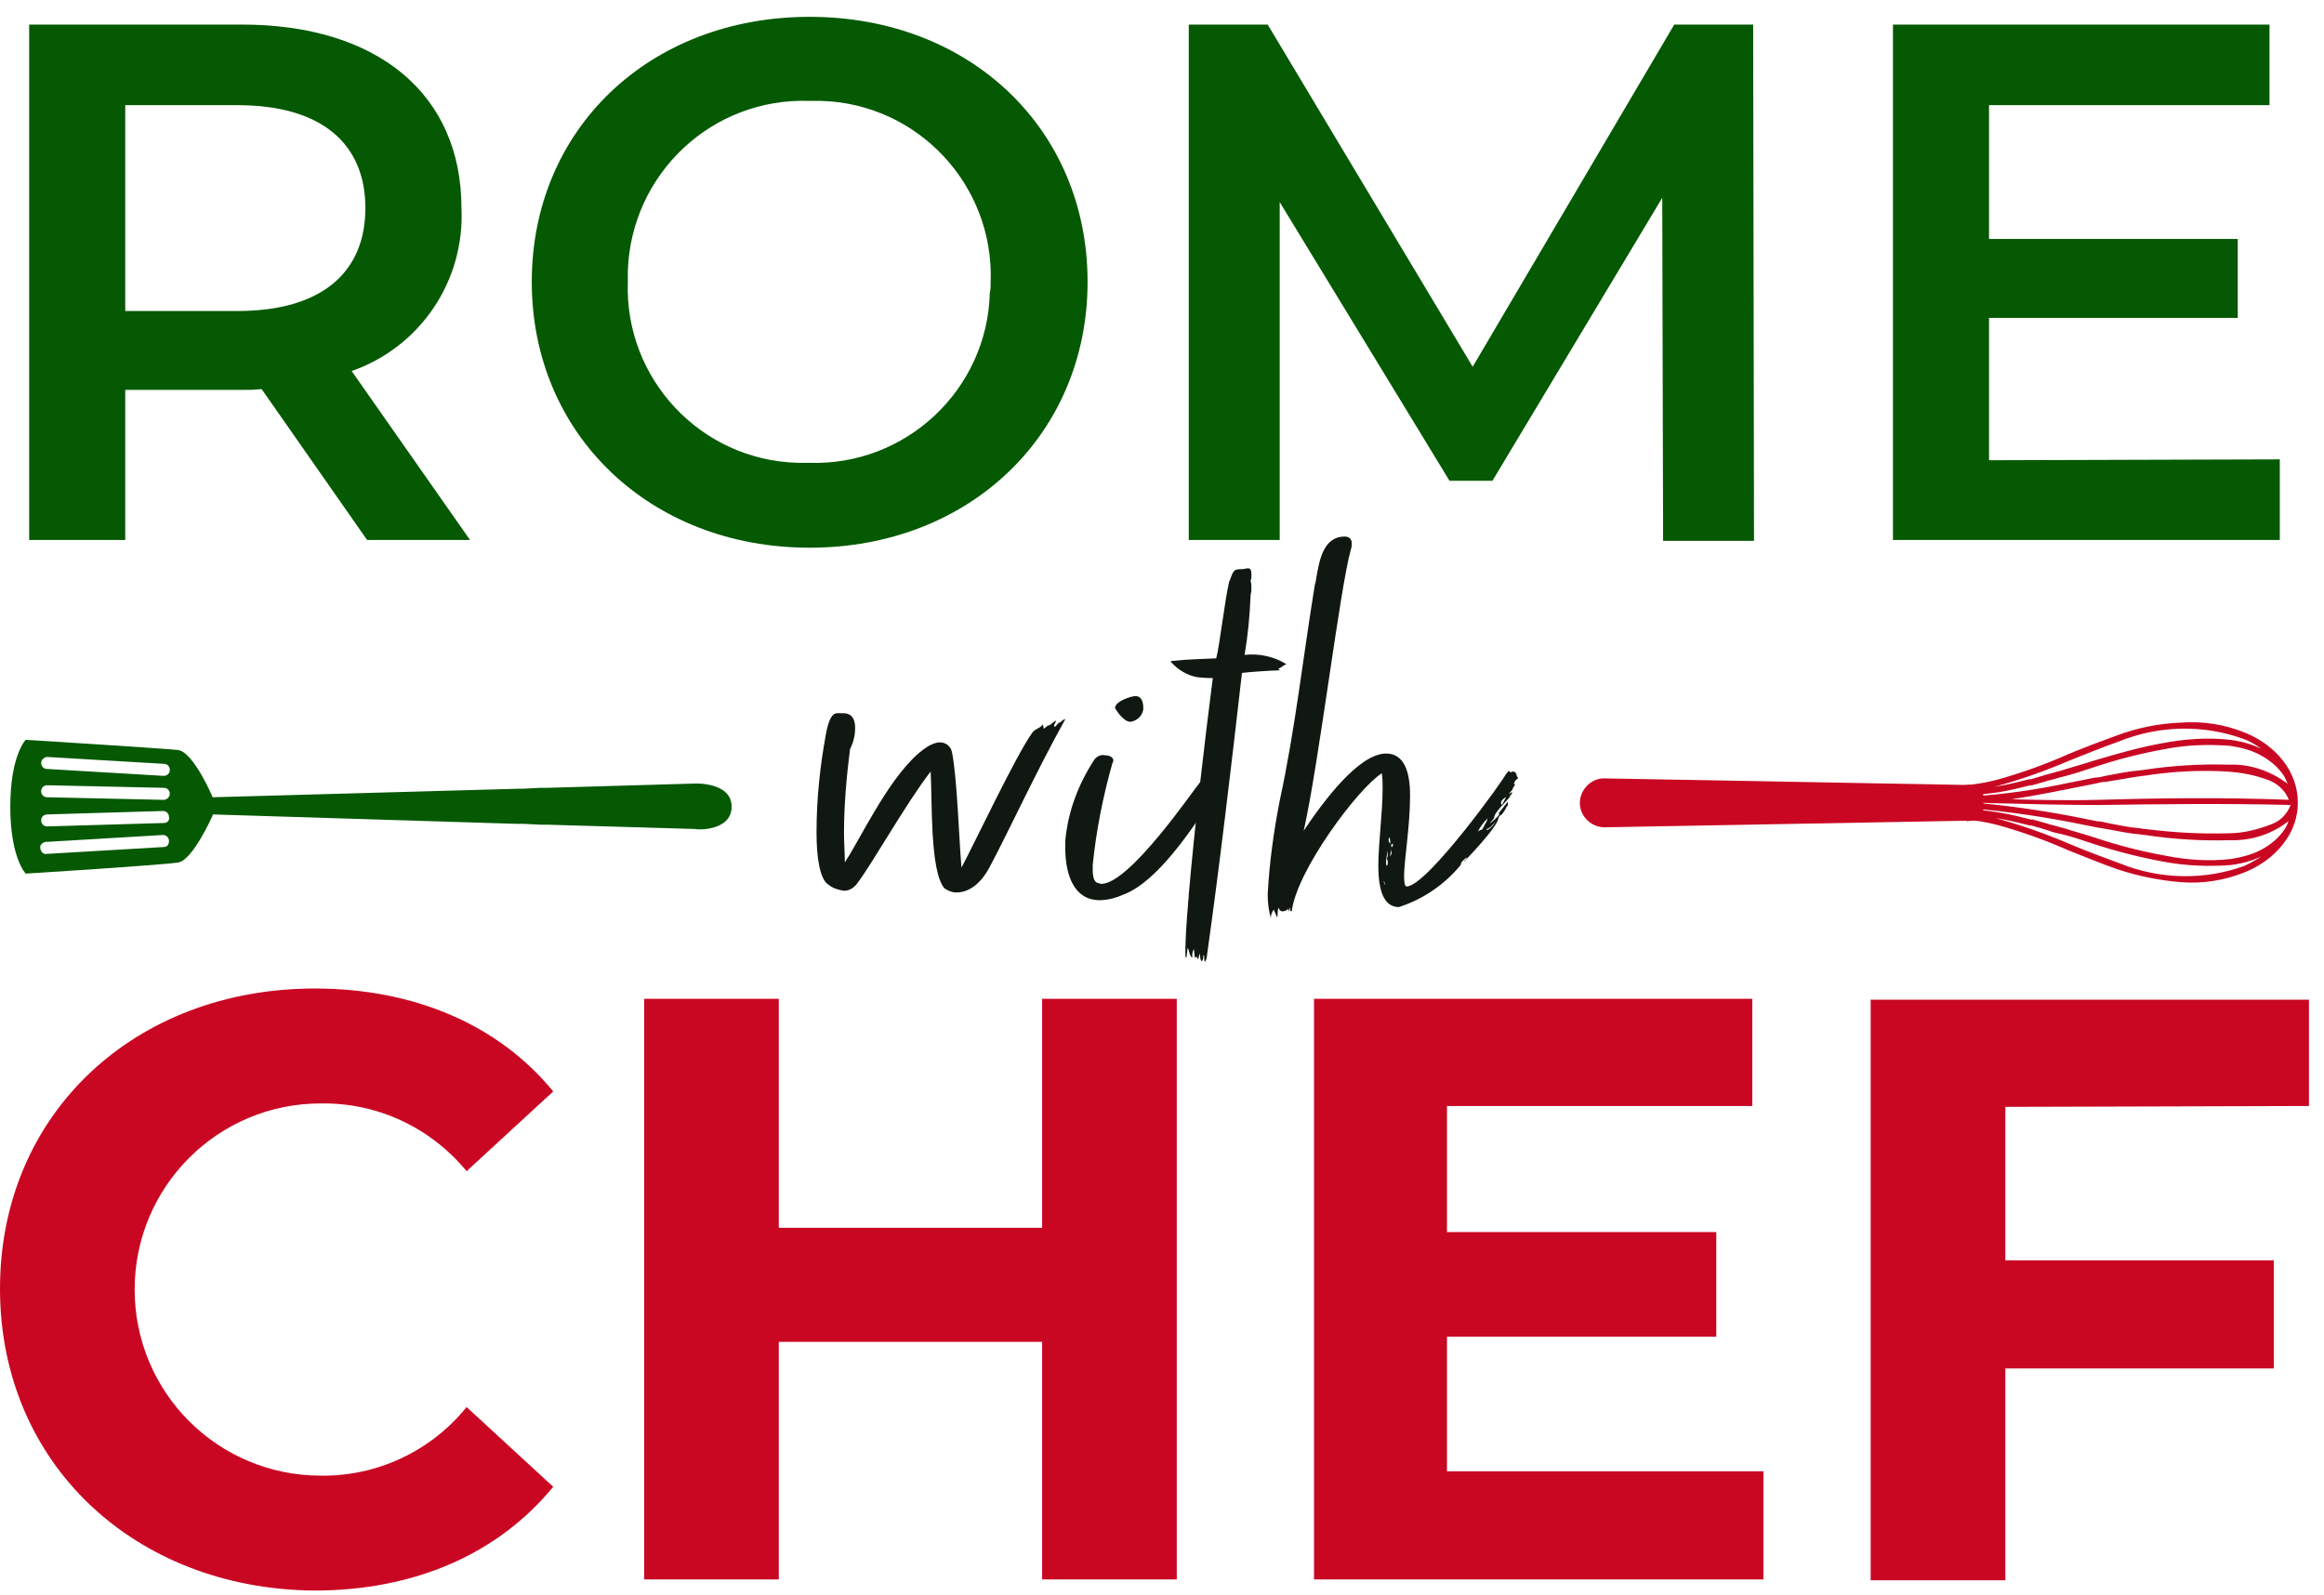 <svg xmlns="http://www.w3.org/2000/svg" width="134" height="92" viewBox="0 0 134 92" fill="none"><path d="M48.96 49.339C50.098 47.41 51.73 44.096 53.56 43.008C53.758 42.909 53.955 42.81 54.203 42.81C54.549 42.81 54.846 43.058 54.895 43.404C55.192 44.888 55.291 48.349 55.439 50.031C56.131 48.745 58.604 43.503 59.544 42.217C59.791 41.97 59.939 42.019 60.137 41.772C60.137 41.871 60.187 41.97 60.187 42.019C60.236 42.019 60.385 41.821 60.483 41.821C60.533 41.871 60.879 41.475 60.879 41.574C60.879 41.673 60.78 41.772 60.78 41.821C60.78 41.871 60.78 41.871 60.83 41.92C60.928 41.821 61.027 41.673 61.077 41.673C61.225 41.623 61.275 41.475 61.423 41.475C59.692 44.591 58.208 47.855 57.071 49.981C56.477 51.119 55.736 51.465 55.142 51.465C54.895 51.465 54.648 51.366 54.45 51.218C53.609 50.229 53.758 46.124 53.659 44.492C52.175 46.421 50.345 49.734 49.405 50.971C49.208 51.218 48.96 51.366 48.664 51.366C48.317 51.317 48.021 51.218 47.773 51.02C47.279 50.723 47.081 49.487 47.081 48.003C47.081 46.074 47.279 44.195 47.625 42.316C47.872 40.981 48.218 41.129 48.466 41.129H48.614C49.158 41.129 49.306 41.525 49.306 41.97C49.306 42.415 49.208 42.81 49.01 43.206C48.812 44.789 48.664 46.421 48.664 48.053C48.664 48.597 48.713 49.19 48.713 49.734C48.763 49.635 48.861 49.487 48.96 49.339Z" fill="#111811"></path><path d="M63.005 49.882V50.13C63.005 50.624 63.104 50.871 63.302 50.921C63.352 50.921 63.45 50.97 63.5 50.97C65.132 50.97 68.792 45.58 69.138 45.184C69.187 45.085 69.286 45.036 69.385 44.986C69.632 44.986 69.979 45.382 69.979 45.728C69.979 45.877 69.929 45.975 69.88 46.074C68.643 47.954 66.715 50.822 64.835 51.564C64.39 51.762 63.896 51.91 63.401 51.91C61.967 51.91 61.423 50.525 61.423 48.893V48.498C61.571 46.816 62.165 45.234 63.104 43.799C63.253 43.602 63.5 43.503 63.698 43.552C63.945 43.552 64.192 43.651 64.192 43.849C64.192 43.898 64.192 43.948 64.143 43.997C63.599 45.926 63.203 47.904 63.005 49.882ZM65.181 41.623C64.736 41.623 64.291 40.832 64.291 40.832C64.291 40.437 65.231 40.14 65.478 40.14C65.725 40.14 65.923 40.338 65.923 40.832C65.923 41.228 65.577 41.574 65.181 41.623Z" fill="#111811"></path><path d="M69.088 55.322C69.088 55.372 68.99 55.125 68.99 55.174L68.891 55.224L68.841 54.729C68.742 54.877 68.742 55.026 68.742 55.224C68.594 55.174 68.544 54.729 68.495 54.68C68.445 54.63 68.445 55.224 68.396 55.224C68.347 55.224 68.347 55.075 68.347 54.828C68.347 54.136 68.445 52.751 68.495 52.256C68.495 52.059 68.544 51.762 68.544 51.564C68.891 47.608 69.435 42.959 69.929 39.101H69.731C69.484 39.101 69.138 39.052 69.039 39.052C68.445 38.953 67.901 38.607 67.506 38.162C67.506 38.112 67.555 38.112 67.605 38.112C68.495 38.013 69.187 38.013 70.127 37.964C70.325 37.222 70.621 34.601 70.869 33.562C71.116 32.969 71.067 32.821 71.561 32.821C71.759 32.821 71.858 32.771 71.957 32.771C72.056 32.771 72.155 32.82 72.155 33.117V33.216C72.155 33.315 72.155 33.414 72.105 33.463C72.155 33.661 72.155 33.81 72.155 34.007C72.155 34.156 72.105 34.255 72.105 34.403C72.056 35.541 71.957 36.629 71.759 37.766C72.6 37.667 73.49 37.865 74.182 38.31C74.034 38.31 73.836 38.557 73.688 38.557C73.737 38.607 73.787 38.607 73.787 38.656C73.391 38.656 71.957 38.755 71.611 38.804C70.968 44.442 70.325 49.882 69.583 55.174C69.583 55.273 69.534 55.372 69.484 55.471C69.435 55.421 69.435 55.322 69.435 55.273V55.125C69.435 55.174 69.385 55.026 69.385 55.075C69.385 55.322 69.336 55.421 69.286 55.421C69.237 55.421 69.187 55.224 69.187 55.026C69.138 54.976 69.138 55.174 69.088 55.322Z" fill="#111811"></path><path d="M87.288 45.234C87.337 45.234 87.337 45.234 87.387 45.184C87.337 45.283 87.288 45.382 87.238 45.431C87.189 45.629 87.189 45.53 86.991 45.778C87.041 45.778 87.139 45.679 87.189 45.679C87.189 45.778 87.09 45.877 86.991 45.926C87.09 45.926 87.139 45.827 87.189 45.778C86.942 46.173 86.15 46.816 86.15 47.162C86.101 47.261 86.002 47.36 85.903 47.459C86.002 47.459 86.398 47.063 86.447 46.965C86.447 46.915 86.447 46.915 86.398 46.915L86.942 46.223V46.421C86.942 46.47 86.843 46.52 86.843 46.569C86.793 46.717 86.694 46.816 86.596 46.965C86.497 47.014 86.447 47.063 86.398 47.162C86.398 47.657 84.419 49.685 84.419 49.685C84.419 49.586 84.568 49.586 84.568 49.437C84.469 49.536 84.222 49.685 84.222 49.882C83.282 51.02 82.046 51.861 80.661 52.306C79.969 52.306 79.474 51.712 79.474 49.932C79.474 48.646 79.721 46.816 79.721 45.481C79.721 45.184 79.721 44.888 79.672 44.591C78.287 45.481 74.776 50.179 74.479 52.553C74.38 52.553 74.38 52.504 74.38 52.306C74.331 52.405 74.331 52.553 74.281 52.553V52.405C74.182 52.504 74.083 52.553 73.935 52.553C73.836 52.553 73.737 52.454 73.737 52.355C73.638 52.355 73.688 52.899 73.638 52.899L73.44 52.454C73.341 52.602 73.243 52.8 73.292 52.998C73.144 52.504 73.094 52.059 73.094 51.564C73.193 49.734 73.44 47.954 73.787 46.173C74.677 42.069 75.122 37.964 75.814 33.711C75.814 33.661 75.864 33.612 75.864 33.513C76.061 32.375 76.259 30.941 77.545 30.941C77.842 30.941 77.941 31.139 77.941 31.337C77.941 31.436 77.941 31.535 77.891 31.683C77.249 33.958 76.061 43.948 75.171 47.904C76.259 46.272 78.337 43.453 79.919 43.453C80.958 43.453 81.304 44.492 81.304 45.877C81.304 47.657 80.958 49.635 80.958 50.525C80.958 50.921 81.007 51.119 81.106 51.119C82.293 51.119 86.892 44.69 86.793 44.69C86.892 44.591 86.991 44.442 86.991 44.442C86.991 44.492 87.09 44.492 87.09 44.541C87.139 44.541 87.189 44.492 87.238 44.492C87.337 44.492 87.387 44.541 87.436 44.64C87.436 44.739 87.486 44.838 87.535 44.838C87.535 44.937 87.337 44.937 87.288 45.234ZM79.87 51.02C79.87 50.971 79.82 50.822 79.771 50.822C79.82 50.921 79.87 51.02 79.87 51.119C79.82 51.069 79.87 51.02 79.87 51.02ZM80.018 49.685C80.018 49.635 79.969 49.536 79.969 49.487C80.018 49.388 80.018 49.338 80.018 49.239V49.042C79.969 49.289 79.919 49.536 79.919 49.783C79.919 49.882 79.969 49.932 79.969 49.932C80.018 49.882 80.018 49.783 80.018 49.685ZM80.166 48.646C80.166 48.547 80.166 48.448 80.117 48.3C80.067 48.3 80.067 48.349 80.067 48.448C80.067 48.547 80.117 48.597 80.166 48.646ZM80.216 48.943C80.216 49.042 80.166 49.141 80.166 49.289C80.166 49.338 80.117 49.388 80.117 49.388C80.216 49.338 80.265 49.19 80.216 49.091C80.216 48.992 80.216 48.943 80.216 48.943ZM80.216 48.745C80.216 48.794 80.216 48.844 80.265 48.844C80.315 48.794 80.315 48.745 80.315 48.646C80.216 48.696 80.216 48.696 80.216 48.745ZM85.755 47.212C85.557 47.41 85.359 47.657 85.211 47.954C85.458 47.756 85.409 48.003 85.606 47.558C85.656 47.509 85.804 47.212 85.755 47.212ZM86.249 47.36C86.052 47.608 85.854 47.805 85.705 47.805C85.705 47.855 85.755 47.855 85.755 47.855C85.854 47.855 86.101 47.608 86.15 47.509L86.249 47.36ZM86.843 45.975C86.694 46.025 86.546 46.173 86.546 46.322C86.546 46.371 86.596 46.371 86.596 46.421C86.694 46.272 86.744 46.124 86.843 45.975Z" fill="#111811"></path><path d="M21.167 31.139L15.084 22.435C14.688 22.484 14.342 22.484 13.947 22.484H7.221V31.139H1.682V1.417H13.947C21.76 1.417 26.607 5.422 26.607 12C26.805 16.204 24.233 20.012 20.277 21.396L27.102 31.139H21.167ZM13.699 6.065H7.221V17.934H13.699C18.546 17.934 21.068 15.709 21.068 12C21.068 8.291 18.546 6.065 13.699 6.065Z" fill="#055902"></path><path d="M30.662 16.253C30.662 7.45 37.438 0.971 46.685 0.971C55.934 0.971 62.709 7.45 62.709 16.253C62.709 25.056 55.884 31.584 46.685 31.584C37.487 31.584 30.662 25.056 30.662 16.253ZM57.121 16.253C57.318 10.665 52.917 5.966 47.328 5.818C47.131 5.818 46.883 5.818 46.685 5.818C41.048 5.62 36.399 10.022 36.201 15.61C36.201 15.808 36.201 16.055 36.201 16.253C36.003 21.841 40.405 26.54 45.993 26.688C46.191 26.688 46.438 26.688 46.636 26.688C52.224 26.886 56.923 22.484 57.071 16.896C57.121 16.698 57.121 16.5 57.121 16.253Z" fill="#055902"></path><path d="M95.893 31.139L95.844 11.406L86.052 27.727H83.579L73.787 11.654V31.139H68.544V1.417H73.094L84.914 21.149L96.536 1.417H101.086L101.135 31.188H95.893V31.139Z" fill="#055902"></path><path d="M131.452 26.49V31.139H109.147V1.417H130.858V6.065H114.686V13.78H129.028V18.33H114.686V26.54L131.452 26.49Z" fill="#055902"></path><path d="M0 74.313C0 64.225 7.764 57.004 18.15 57.004C23.936 57.004 28.783 59.131 31.898 62.939L26.904 67.538C24.826 65.016 21.76 63.581 18.496 63.631C12.562 63.631 7.764 68.428 7.764 74.363C7.764 80.297 12.562 85.094 18.496 85.094C21.76 85.144 24.876 83.66 26.904 81.138L31.898 85.737C28.733 89.595 23.936 91.722 18.101 91.722C7.764 91.623 0 84.402 0 74.313Z" fill="#C90723"></path><path d="M67.852 57.597V91.079H60.088V77.379H44.905V91.079H37.141V57.597H44.905V70.802H60.088V57.597H67.852Z" fill="#C90723"></path><path d="M101.68 84.847V91.079H75.765V57.597H101.037V63.779H83.431V71.049H98.96V77.083H83.431V84.847H101.68Z" fill="#C90723"></path><path d="M115.626 63.829V72.681H131.105V78.913H115.626V91.128H107.861V57.647H133.133V63.779L115.626 63.829Z" fill="#C90723"></path><path d="M42.185 46.52C42.185 45.085 40.059 45.184 40.059 45.184L31.553 45.431H31.157L30.168 45.481H29.97L12.265 45.975C12.265 45.975 11.177 43.404 10.287 43.255C9.446 43.157 1.484 42.662 1.484 42.662C1.484 42.662 0.594 43.552 0.594 46.52C0.594 49.487 1.484 50.377 1.484 50.377C1.484 50.377 9.446 49.882 10.287 49.734C11.128 49.586 12.265 47.014 12.265 47.014V46.965L29.822 47.509H30.217L31.206 47.558H31.602L40.108 47.805C40.108 47.855 42.185 47.954 42.185 46.52ZM2.72 43.651L9.446 44.047C9.644 44.047 9.792 44.195 9.792 44.393C9.792 44.591 9.644 44.739 9.446 44.739H9.397L2.72 44.343C2.522 44.343 2.374 44.195 2.374 43.997C2.374 43.8 2.572 43.651 2.72 43.651ZM9.446 48.844L2.72 49.239C2.522 49.289 2.374 49.141 2.325 48.943C2.275 48.745 2.424 48.597 2.621 48.547C2.671 48.547 2.671 48.547 2.72 48.547L9.397 48.151C9.595 48.151 9.743 48.3 9.743 48.498C9.743 48.696 9.644 48.844 9.446 48.844ZM9.446 47.459L2.72 47.657C2.522 47.657 2.374 47.509 2.374 47.311C2.374 47.113 2.522 46.965 2.72 46.965L9.397 46.767C9.595 46.767 9.743 46.915 9.743 47.113C9.792 47.311 9.644 47.459 9.446 47.459ZM9.446 46.124L2.72 45.975C2.522 45.975 2.374 45.827 2.374 45.629C2.374 45.431 2.522 45.283 2.72 45.283L9.446 45.431C9.644 45.431 9.792 45.58 9.792 45.778C9.792 45.975 9.595 46.124 9.446 46.124Z" fill="#055902"></path><path d="M129.473 50.229C130.314 49.882 131.056 49.338 131.6 48.646C132.144 47.954 132.441 47.162 132.441 46.272C132.441 45.431 132.144 44.591 131.6 43.898C131.056 43.206 130.314 42.662 129.473 42.316C128.286 41.821 127.001 41.623 125.715 41.722C124.478 41.772 123.242 42.019 122.055 42.464C121.115 42.81 120.176 43.157 119.236 43.552C117.901 44.146 116.516 44.64 115.082 45.036C114.488 45.184 113.895 45.283 113.302 45.333V45.58C113.944 45.53 114.538 45.431 115.131 45.283C116.566 44.888 117.95 44.393 119.335 43.8C120.225 43.453 121.165 43.058 122.154 42.712C124.478 41.772 127.05 41.722 129.374 42.563C129.918 42.761 130.413 43.107 130.858 43.503C130.166 43.058 129.374 42.81 128.583 42.712C127.297 42.563 125.962 42.662 124.676 42.909C123.291 43.157 121.956 43.552 120.621 43.948C120.027 44.146 119.434 44.294 118.841 44.492C118.593 44.541 118.346 44.64 118.099 44.69C117.752 44.789 117.456 44.888 117.11 44.986H117.011C116.417 45.135 115.824 45.283 115.23 45.382C114.587 45.481 113.994 45.58 113.351 45.58V45.827C113.994 45.778 114.637 45.728 115.28 45.629C115.873 45.53 116.467 45.382 117.06 45.234H117.159C117.505 45.135 117.851 45.036 118.198 44.937C118.445 44.888 118.692 44.789 118.939 44.739C119.533 44.591 120.126 44.393 120.72 44.195C122.055 43.75 123.39 43.404 124.775 43.157C126.011 42.909 127.297 42.86 128.583 42.959C129.226 43.058 129.82 43.206 130.364 43.503C130.908 43.8 131.402 44.195 131.748 44.739C131.847 44.937 131.946 45.135 131.996 45.333C131.006 44.541 129.77 44.096 128.534 44.146C126.902 44.096 125.27 44.195 123.638 44.442L123.242 44.492C122.599 44.541 122.006 44.69 121.412 44.789C121.214 44.838 121.017 44.888 120.819 44.888C120.324 44.986 119.83 45.085 119.335 45.184C117.456 45.58 115.527 45.877 113.598 45.975C113.549 45.975 113.598 45.975 113.549 45.975H113.252H112.856V46.223H113.252H113.549C114.093 46.223 114.686 46.272 115.23 46.272C117.11 46.322 119.088 46.371 121.066 46.371C124.478 46.322 128.188 46.272 132.144 46.371C131.946 46.965 131.501 47.41 130.908 47.608C130.116 47.904 129.325 48.102 128.484 48.102C126.852 48.151 125.27 48.053 123.687 47.855C123.539 47.855 123.39 47.805 123.291 47.805C122.698 47.756 122.055 47.608 121.511 47.509C121.313 47.459 121.115 47.41 120.918 47.41C120.423 47.311 119.929 47.212 119.434 47.113C117.307 46.717 115.181 46.421 113.054 46.272V46.52C115.181 46.668 117.307 46.965 119.385 47.36C119.879 47.459 120.374 47.558 120.868 47.657L121.462 47.756C122.055 47.855 122.649 48.003 123.291 48.053C123.39 48.053 123.539 48.102 123.687 48.102C125.319 48.349 126.951 48.448 128.583 48.399C129.869 48.448 131.105 48.003 132.045 47.212C131.996 47.41 131.897 47.657 131.798 47.805C131.452 48.349 130.957 48.745 130.413 49.042C129.869 49.338 129.226 49.487 128.633 49.586C127.347 49.734 126.061 49.635 124.825 49.388C123.44 49.141 122.105 48.794 120.769 48.349C120.176 48.151 119.582 48.003 118.989 47.805C118.742 47.756 118.494 47.657 118.247 47.608C117.901 47.509 117.604 47.41 117.208 47.311H117.11C116.516 47.162 115.923 47.014 115.329 46.915C114.686 46.816 114.043 46.717 113.4 46.717V46.965C114.043 47.014 114.637 47.063 115.28 47.162C115.873 47.261 116.467 47.41 117.06 47.558H117.159C117.505 47.657 117.851 47.756 118.148 47.855C118.395 47.954 118.643 48.003 118.89 48.053C119.483 48.201 120.077 48.399 120.67 48.597C122.006 49.042 123.39 49.388 124.726 49.635C126.011 49.882 127.347 49.932 128.633 49.833C129.424 49.734 130.215 49.487 130.908 49.042C130.462 49.437 129.968 49.734 129.424 49.981C127.1 50.822 124.528 50.773 122.203 49.833C121.264 49.487 120.324 49.141 119.385 48.745C118 48.151 116.615 47.657 115.181 47.261C114.587 47.113 113.944 47.014 113.351 46.965V47.212C113.944 47.261 114.538 47.36 115.131 47.509C116.566 47.904 117.95 48.399 119.286 48.992C120.176 49.338 121.115 49.734 122.105 50.08C123.291 50.476 124.528 50.723 125.764 50.822C127.001 50.921 128.286 50.723 129.473 50.229ZM119.335 45.431C119.83 45.333 120.324 45.234 120.819 45.135C121.017 45.085 121.214 45.036 121.412 45.036C122.006 44.937 122.599 44.838 123.193 44.739C123.291 44.739 123.44 44.69 123.588 44.69C125.171 44.442 126.803 44.343 128.385 44.442C129.226 44.492 130.017 44.64 130.809 44.937C131.353 45.135 131.847 45.58 132.045 46.173C128.138 46.025 124.379 46.074 120.967 46.173C119.088 46.223 117.208 46.173 115.428 46.124C116.813 45.926 118.099 45.679 119.335 45.431Z" fill="#C90723"></path><path d="M129.473 50.229C130.314 49.882 131.056 49.338 131.6 48.646C132.144 47.954 132.441 47.162 132.441 46.272C132.441 45.431 132.144 44.591 131.6 43.898C131.056 43.206 130.314 42.662 129.473 42.316C128.286 41.821 127.001 41.623 125.715 41.722C124.478 41.772 123.242 42.019 122.055 42.464C121.115 42.81 120.176 43.157 119.236 43.552C117.901 44.146 116.516 44.64 115.082 45.036C114.488 45.184 113.895 45.283 113.302 45.333V45.58C113.944 45.53 114.538 45.431 115.131 45.283C116.566 44.888 117.95 44.393 119.335 43.8C120.225 43.453 121.165 43.058 122.154 42.712C124.478 41.772 127.05 41.722 129.374 42.563C129.918 42.761 130.413 43.107 130.858 43.503C130.166 43.058 129.374 42.81 128.583 42.712C127.297 42.563 125.962 42.662 124.676 42.909C123.291 43.157 121.956 43.552 120.621 43.948C120.027 44.146 119.434 44.294 118.841 44.492C118.593 44.541 118.346 44.64 118.099 44.69C117.752 44.789 117.456 44.888 117.11 44.986H117.011C116.417 45.135 115.824 45.283 115.23 45.382C114.587 45.481 113.994 45.58 113.351 45.58V45.827C113.994 45.778 114.637 45.728 115.28 45.629C115.873 45.53 116.467 45.382 117.06 45.234H117.159C117.505 45.135 117.851 45.036 118.198 44.937C118.445 44.888 118.692 44.789 118.939 44.739C119.533 44.591 120.126 44.393 120.72 44.195C122.055 43.75 123.39 43.404 124.775 43.157C126.011 42.909 127.297 42.86 128.583 42.959C129.226 43.058 129.82 43.206 130.364 43.503C130.908 43.8 131.402 44.195 131.748 44.739C131.847 44.937 131.946 45.135 131.996 45.333C131.006 44.541 129.77 44.096 128.534 44.146C126.902 44.096 125.27 44.195 123.638 44.442L123.242 44.492C122.599 44.541 122.006 44.69 121.412 44.789C121.214 44.838 121.017 44.888 120.819 44.888C120.324 44.986 119.83 45.085 119.335 45.184C117.456 45.58 115.527 45.877 113.598 45.975C113.549 45.975 113.598 45.975 113.549 45.975H113.252H112.856V46.223H113.252H113.549C114.093 46.223 114.686 46.272 115.23 46.272C117.11 46.322 119.088 46.371 121.066 46.371C124.478 46.322 128.188 46.272 132.144 46.371C131.946 46.965 131.501 47.41 130.908 47.608C130.116 47.904 129.325 48.102 128.484 48.102C126.852 48.151 125.27 48.053 123.687 47.855C123.539 47.855 123.39 47.805 123.291 47.805C122.698 47.756 122.055 47.608 121.511 47.509C121.313 47.459 121.115 47.41 120.918 47.41C120.423 47.311 119.929 47.212 119.434 47.113C117.307 46.717 115.181 46.421 113.054 46.272V46.52C115.181 46.668 117.307 46.965 119.385 47.36C119.879 47.459 120.374 47.558 120.868 47.657L121.462 47.756C122.055 47.855 122.649 48.003 123.291 48.053C123.39 48.053 123.539 48.102 123.687 48.102C125.319 48.349 126.951 48.448 128.583 48.399C129.869 48.448 131.105 48.003 132.045 47.212C131.996 47.41 131.897 47.657 131.798 47.805C131.452 48.349 130.957 48.745 130.413 49.042C129.869 49.338 129.226 49.487 128.633 49.586C127.347 49.734 126.061 49.635 124.825 49.388C123.44 49.141 122.105 48.794 120.769 48.349C120.176 48.151 119.582 48.003 118.989 47.805C118.742 47.756 118.494 47.657 118.247 47.608C117.901 47.509 117.604 47.41 117.208 47.311H117.11C116.516 47.162 115.923 47.014 115.329 46.915C114.686 46.816 114.043 46.717 113.4 46.717V46.965C114.043 47.014 114.637 47.063 115.28 47.162C115.873 47.261 116.467 47.41 117.06 47.558H117.159C117.505 47.657 117.851 47.756 118.148 47.855C118.395 47.954 118.643 48.003 118.89 48.053C119.483 48.201 120.077 48.399 120.67 48.597C122.006 49.042 123.39 49.388 124.726 49.635C126.011 49.882 127.347 49.932 128.633 49.833C129.424 49.734 130.215 49.487 130.908 49.042C130.462 49.437 129.968 49.734 129.424 49.981C127.1 50.822 124.528 50.773 122.203 49.833C121.264 49.487 120.324 49.141 119.385 48.745C118 48.151 116.615 47.657 115.181 47.261C114.587 47.113 113.944 47.014 113.351 46.965V47.212C113.944 47.261 114.538 47.36 115.131 47.509C116.566 47.904 117.95 48.399 119.286 48.992C120.176 49.338 121.115 49.734 122.105 50.08C123.291 50.476 124.528 50.723 125.764 50.822C127.001 50.921 128.286 50.723 129.473 50.229ZM119.335 45.431C119.83 45.333 120.324 45.234 120.819 45.135C121.017 45.085 121.214 45.036 121.412 45.036C122.006 44.937 122.599 44.838 123.193 44.739C123.291 44.739 123.44 44.69 123.588 44.69C125.171 44.442 126.803 44.343 128.385 44.442C129.226 44.492 130.017 44.64 130.809 44.937C131.353 45.135 131.847 45.58 132.045 46.173C128.138 46.025 124.379 46.074 120.967 46.173C119.088 46.223 117.208 46.173 115.428 46.124C116.813 45.926 118.099 45.679 119.335 45.431Z" stroke="#C90723" stroke-width="0.1"></path><path d="M114.29 47.311C114.389 46.618 114.389 45.976 114.29 45.283L92.58 44.888C91.788 44.838 91.145 45.481 91.096 46.223C91.046 47.014 91.689 47.657 92.431 47.706C92.481 47.706 92.53 47.706 92.58 47.706L114.29 47.311Z" fill="#C90723"></path><path d="M111.076 46.025C110.927 45.877 110.631 45.877 110.482 46.025C110.334 46.173 110.334 46.47 110.482 46.618C110.631 46.767 110.927 46.767 111.076 46.618C111.224 46.421 111.224 46.173 111.076 46.025Z" fill="#C90723"></path><path d="M108.109 46.025C107.96 45.877 107.663 45.877 107.515 46.025C107.367 46.173 107.367 46.47 107.515 46.618C107.663 46.767 107.96 46.767 108.109 46.618C108.257 46.421 108.257 46.173 108.109 46.025Z" fill="#C90723"></path><path d="M93.124 46.025C92.975 45.877 92.679 45.877 92.53 46.025C92.382 46.173 92.382 46.47 92.53 46.618C92.679 46.767 92.975 46.767 93.124 46.618C93.322 46.421 93.322 46.173 93.124 46.025Z" fill="#C90723"></path><path d="M113.796 47.311V45.283H113.4V47.36L113.796 47.311Z" fill="#C90723"></path></svg>